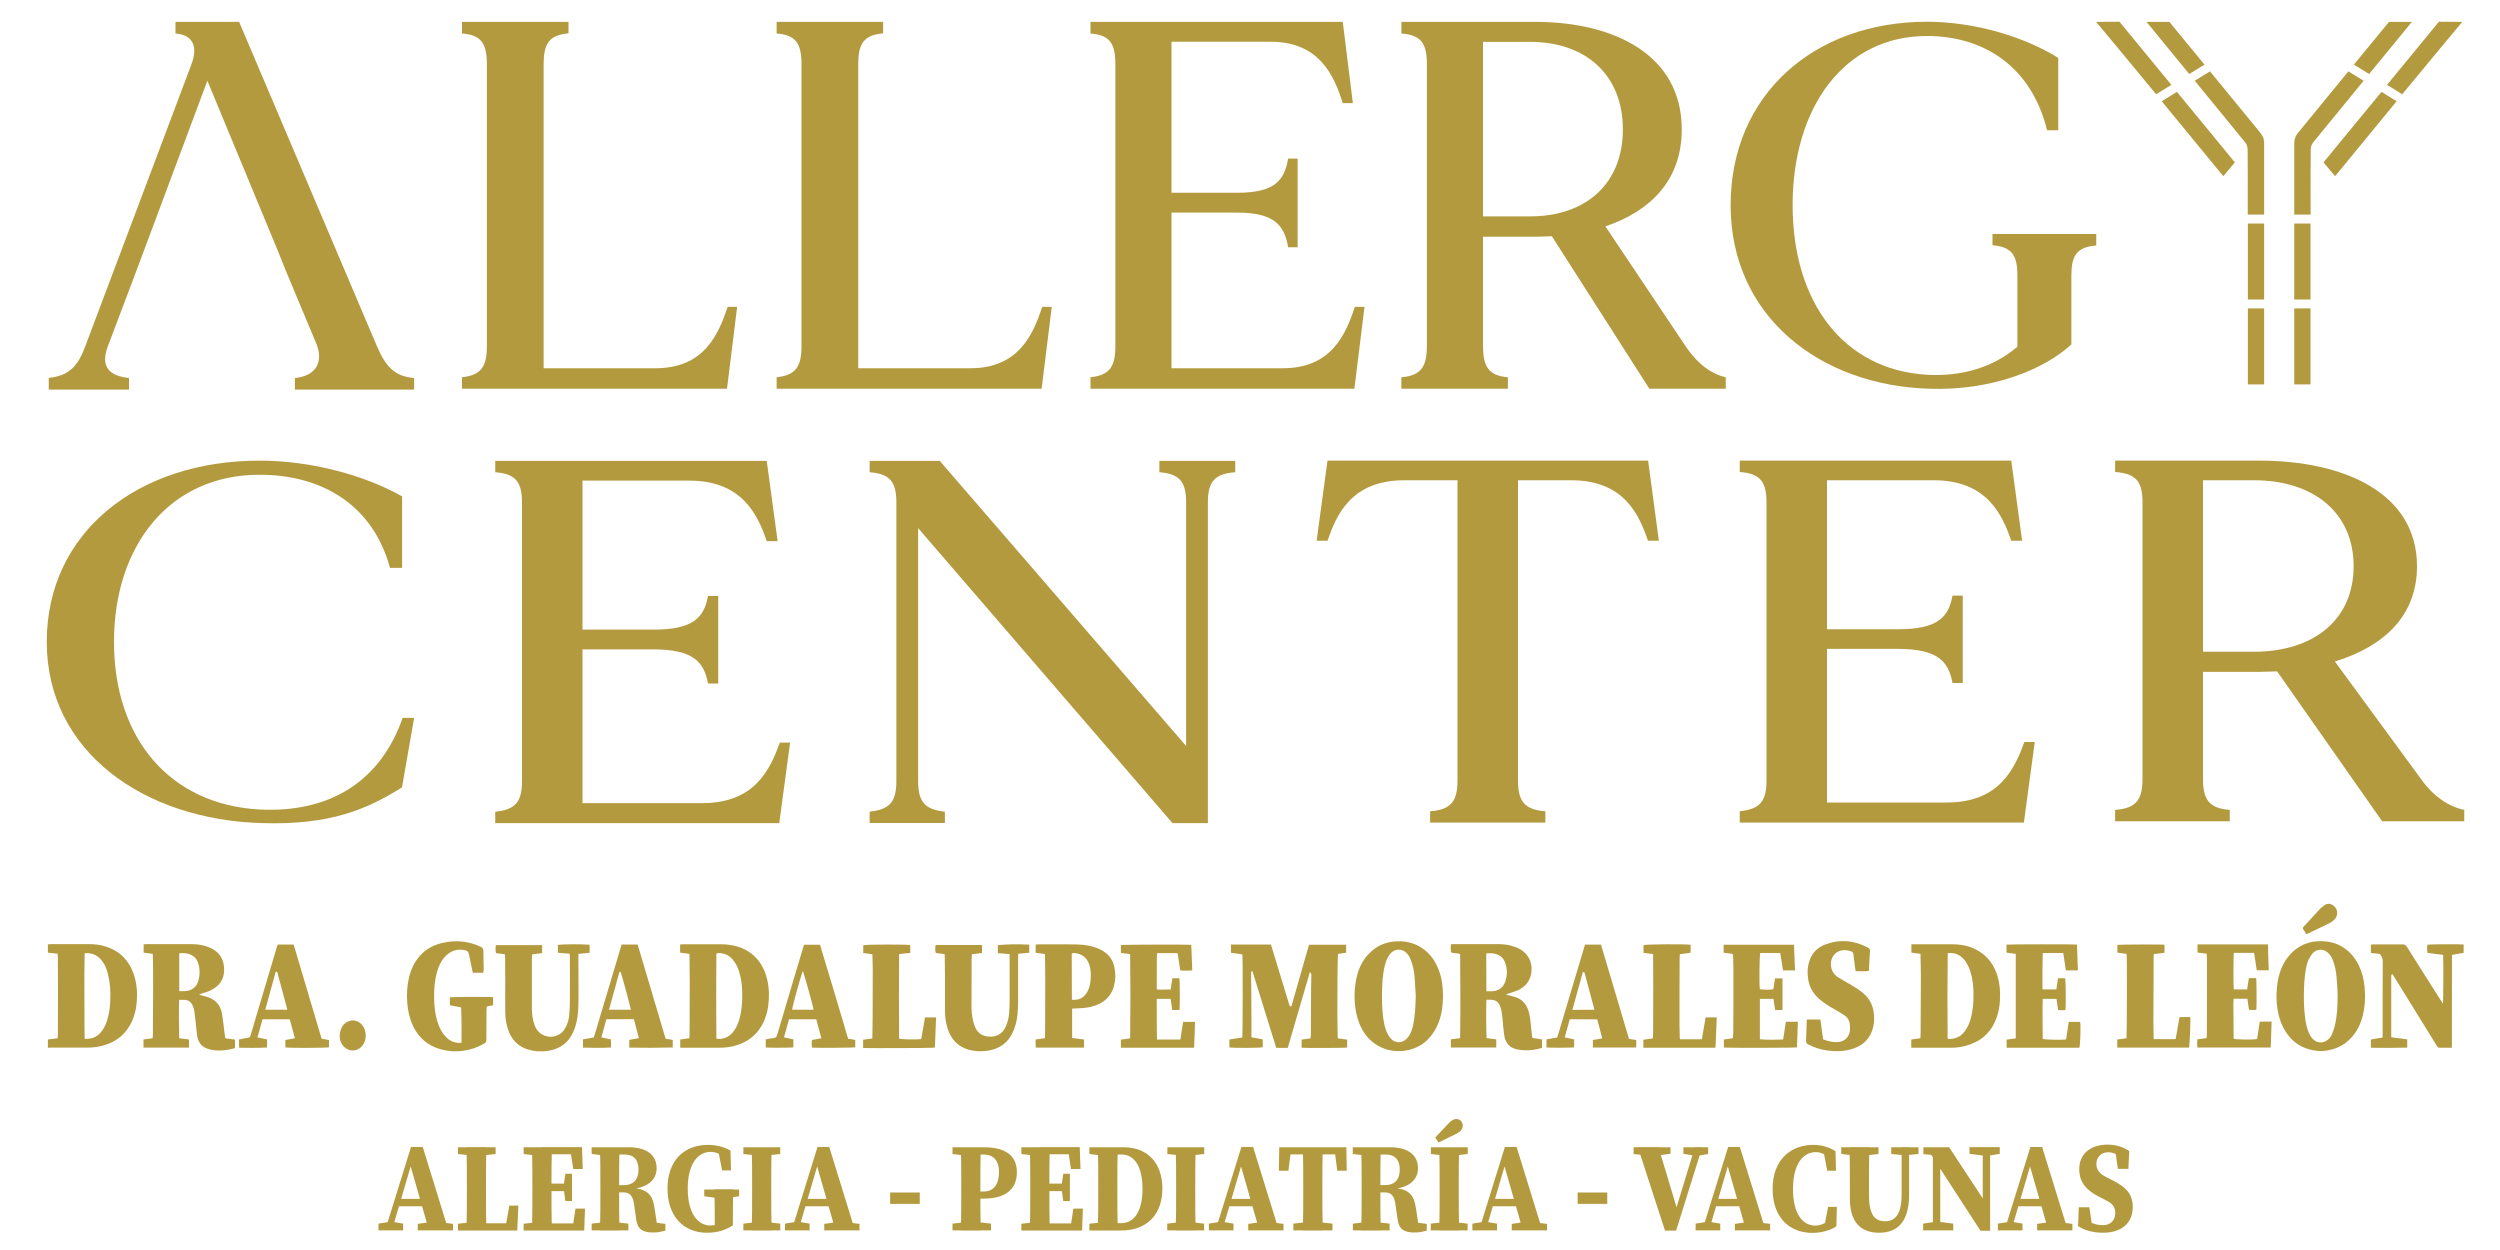 <?xml version="1.0" encoding="utf-8"?>
<!-- Generator: Adobe Illustrator 25.4.1, SVG Export Plug-In . SVG Version: 6.00 Build 0)  -->
<svg version="1.1" xmlns="http://www.w3.org/2000/svg" xmlns:xlink="http://www.w3.org/1999/xlink" x="0px" y="0px"
	 viewBox="0 0 200 100" style="enable-background:new 0 0 200 100;" xml:space="preserve">
<style type="text/css">
	.st0{fill:#B49A3F;}
</style>
<g id="Capa_1">
	<g>
		<g>
			<g>
				<path class="st0" d="M30.16,27.71L19.13,1.75h-5.09v0.93c1.48,0.12,1.78,1.13,1.27,2.48L6.8,27.76c-0.59,1.55-1.28,2.3-2.9,2.47
					v0.94l6.42,0v-0.93c-1.61-0.17-2.29-0.92-1.7-2.52l2.29-6.05l5.68-15.21l5.64,13.61l0.64,1.6l2.46,5.88
					c0.59,1.51-0.17,2.56-1.74,2.69v0.93h9.54v-0.93C31.52,30.11,30.84,29.27,30.16,27.71z"/>
				<path class="st0" d="M58.97,24.56l-0.81,6.54h-21.2v-0.92c1.57-0.17,1.99-0.88,1.99-2.52V5.15c0-1.64-0.42-2.35-1.99-2.47V1.75
					h8.52v0.92c-1.57,0.13-1.99,0.84-1.99,2.47v24.32h8.95c3.94,0,5.05-2.77,5.77-4.91H58.97z"/>
				<path class="st0" d="M84.14,24.56l-0.81,6.54h-21.2v-0.92c1.57-0.17,1.99-0.88,1.99-2.52V5.15c0-1.64-0.42-2.35-1.99-2.47V1.75
					h8.52v0.92c-1.57,0.13-1.99,0.84-1.99,2.47v24.32h8.95c3.94,0,5.05-2.77,5.77-4.91H84.14z"/>
				<path class="st0" d="M109.16,24.56l-0.81,6.54H87.24v-0.92c1.57-0.17,1.99-0.88,1.99-2.52V5.15c0-1.64-0.42-2.35-1.99-2.47V1.75
					h20.18l0.81,6.5h-0.81c-0.68-2.14-1.82-4.91-5.77-4.91h-7.93v12.08h5.26c2.97,0,3.77-0.96,4.07-2.73h0.76v7.09h-0.76
					c-0.3-1.76-1.1-2.77-4.07-2.77h-5.26v12.45h8.9c3.94,0,5.05-2.77,5.77-4.91H109.16z"/>
				<path class="st0" d="M138.06,30.18v0.92h-6.11l-7.8-12.2c-0.42,0-0.89,0.04-1.31,0.04h-4.2v8.72c0,1.64,0.42,2.39,1.99,2.52
					v0.92h-8.52v-0.92c1.61-0.13,2.04-0.88,2.04-2.52V5.15c0-1.64-0.42-2.35-2.04-2.47V1.75h10.73c6.23,0,11.7,2.6,11.7,8.6
					c0,4.07-2.5,6.54-6.11,7.76l6.4,9.56C135.77,29.09,136.91,29.93,138.06,30.18z M129.83,10.35c0-4.32-2.93-7-7.42-7h-3.77v13.96
					h3.77C126.91,17.31,129.83,14.66,129.83,10.35z"/>
				<path class="st0" d="M167.7,18.74v0.9c-1.57,0.12-1.99,0.82-1.99,2.41v5.5c-2.2,2.04-6.4,3.71-11.32,3.55
					c-8.78-0.24-15.94-5.79-15.94-14.68c0-8.89,6.74-14.68,15.69-14.68c3.82,0,7.76,1.18,10.52,2.89v5.79h-0.89
					c-1.27-5.1-5.05-7.54-9.63-7.54c-6.61,0-10.73,5.71-10.73,13.53s4.11,13.17,10.73,13.57c2.84,0.16,5.34-0.61,7.25-2.24v-5.71
					c0-1.59-0.42-2.28-1.99-2.41v-0.9H167.7z"/>
			</g>
			<g>
				<g>
					<path class="st0" d="M33.13,57.43l-0.97,5.56c-2.81,1.77-5.79,3.02-11.13,2.86c-9.52-0.24-17.29-5.72-17.29-14.5
						c0-8.78,7.31-14.5,17.02-14.5c4.14,0,8.42,1.17,11.41,2.86v5.72H31.2c-1.38-5.04-5.43-7.45-10.44-7.45
						c-7.18,0-11.64,5.64-11.64,13.37s4.46,13.01,11.64,13.41c5.61,0.28,9.66-2.22,11.45-7.33H33.13z"/>
					<path class="st0" d="M63.21,59.39l-0.87,6.46H39.62v-0.91c1.69-0.17,2.14-0.87,2.14-2.48V40.22c0-1.61-0.46-2.32-2.14-2.44
						v-0.91h21.72l0.87,6.42h-0.87c-0.73-2.11-1.96-4.84-6.21-4.84H46.6v11.92h5.66c3.19,0,4.06-0.95,4.38-2.69h0.82v7h-0.82
						c-0.32-1.74-1.19-2.73-4.38-2.73H46.6v12.3h9.58c4.24,0,5.43-2.73,6.21-4.84H63.21z"/>
					<path class="st0" d="M98.82,36.87v0.91c-1.73,0.12-2.19,0.83-2.19,2.44v25.63H93.8l-20.35-23.6v20.2
						c0,1.61,0.46,2.32,2.14,2.48v0.91h-6.02v-0.91c1.69-0.17,2.14-0.87,2.14-2.48V40.22c0-1.61-0.46-2.32-2.14-2.44v-0.91h5.61
						l19.71,22.81V40.22c0-1.61-0.46-2.32-2.14-2.44v-0.91H98.82z"/>
					<path class="st0" d="M132.71,43.26h-0.87c-0.73-2.11-1.92-4.84-6.16-4.84h-4.24v24c0,1.61,0.46,2.36,2.19,2.48v0.91h-9.22V64.9
						c1.73-0.12,2.19-0.87,2.19-2.48v-24h-4.24c-4.24,0-5.43,2.73-6.16,4.84h-0.87l0.87-6.41h25.65L132.71,43.26z"/>
					<path class="st0" d="M162.78,59.36l-0.87,6.45h-22.73V64.9c1.69-0.17,2.14-0.87,2.14-2.48V40.2c0-1.61-0.46-2.32-2.14-2.44
						v-0.91h21.72l0.87,6.41h-0.87c-0.73-2.11-1.96-4.84-6.21-4.84h-8.53v11.92h5.66c3.19,0,4.06-0.95,4.38-2.69h0.82v6.99h-0.82
						c-0.32-1.74-1.19-2.73-4.38-2.73h-5.66V64.2h9.58c4.24,0,5.43-2.73,6.21-4.84H162.78z"/>
					<path class="st0" d="M197.14,64.79v0.91h-6.57l-8.4-11.99c-0.46,0-0.96,0.04-1.41,0.04h-4.52v8.57c0,1.61,0.46,2.35,2.14,2.47
						v0.91h-9.17v-0.91c1.73-0.12,2.19-0.87,2.19-2.47V40.19c0-1.61-0.46-2.31-2.19-2.43v-0.91h11.55c6.71,0,12.6,2.55,12.6,8.45
						c0,4-2.69,6.43-6.57,7.62l6.89,9.4C194.67,63.72,195.91,64.54,197.14,64.79z M188.29,45.3c0-4.24-3.15-6.88-7.99-6.88h-4.06
						v13.72h4.06C185.14,52.14,188.29,49.54,188.29,45.3z"/>
				</g>
				<g>
					<g>
						<path class="st0" d="M181.13,11.46c0,1.9,0,3.81,0,5.71h-1.31V16.1c0-1.39,0.01-2.77-0.01-4.16c0-0.18-0.08-0.4-0.18-0.53
							c-1.35-1.65-2.7-3.3-4.05-4.95l1.22-0.75c1.33,1.63,2.67,3.26,4,4.88C181.01,10.84,181.13,11.09,181.13,11.46z"/>
						<path class="st0" d="M176.36,5.17l-1.22,0.75c-1.14-1.39-2.28-2.78-3.42-4.17h1.83C174.48,2.88,175.42,4.02,176.36,5.17z"/>
						<path class="st0" d="M181.13,17.88c0,2.03,0,4.06,0,6.08h-1.3v-6.08H181.13z"/>
						<path class="st0" d="M181.13,24.67c0,2.03,0,4.06,0,6.08h-1.3v-6.08H181.13z"/>
						<path class="st0" d="M173.71,6.79l-1.22,0.75c-1.52-1.86-4.8-5.79-4.8-5.79l1.87-0.01C170.95,3.43,172.33,5.11,173.71,6.79z"
							/>
						<path class="st0" d="M178.79,12.99c-0.31,0.37-0.6,0.72-0.92,1.1c-0.07-0.08-0.14-0.16-0.21-0.24
							c-1.57-1.92-3.15-3.84-4.72-5.75l1.21-0.75C175.7,9.22,177.24,11.11,178.79,12.99z"/>
					</g>
					<g>
						<path class="st0" d="M183.54,11.46c0,1.9,0,3.81,0,5.71h1.31V16.1c0-1.39-0.01-2.77,0.01-4.16c0-0.18,0.08-0.4,0.18-0.53
							c1.35-1.65,2.7-3.3,4.05-4.95l-1.22-0.75c-1.33,1.63-2.67,3.26-4,4.88C183.66,10.84,183.54,11.09,183.54,11.46z"/>
						<path class="st0" d="M188.31,5.17l1.22,0.75c1.14-1.39,2.28-2.78,3.42-4.17h-1.83C190.19,2.88,189.25,4.02,188.31,5.17z"/>
						<path class="st0" d="M183.54,17.88c0,2.03,0,4.06,0,6.08h1.3v-6.08H183.54z"/>
						<path class="st0" d="M183.54,24.67c0,2.03,0,4.06,0,6.08h1.3v-6.08H183.54z"/>
						<path class="st0" d="M190.96,6.79l1.22,0.75c1.52-1.86,4.8-5.79,4.8-5.79l-1.87-0.01C193.72,3.43,192.34,5.11,190.96,6.79z"/>
						<path class="st0" d="M185.88,12.99c0.31,0.37,0.6,0.72,0.92,1.1c0.07-0.08,0.14-0.16,0.21-0.24c1.57-1.92,3.15-3.84,4.72-5.75
							l-1.21-0.75C188.97,9.22,187.43,11.11,185.88,12.99z"/>
					</g>
				</g>
			</g>
		</g>
		<g>
			<path class="st0" d="M30.28,97.89l0.94-0.15h0.16l0.87,0.15v0.54h-1.97V97.89z M32.88,91.76h0.94l2.06,6.67h-1.56l-1.56-5.44
				l0.34-0.51l-1.75,5.95h-0.54L32.88,91.76z M31.89,95.91h2.47l0.21,0.59h-2.83L31.89,95.91z M33.43,97.91l1.03-0.15h0.61
				l1.17,0.15v0.52h-2.82V97.91z"/>
			<path class="st0" d="M36.64,92.32v-0.54h3.01v0.54l-1.35,0.15h-0.33L36.64,92.32z M38.11,97.74v0.7h-1.47v-0.54l1.33-0.15H38.11z
				 M37.32,91.77h1.59c-0.03,1.03-0.03,2.08-0.03,3.14v0.53c0,0.89,0,1.95,0.03,2.98h-1.59c0.03-1.03,0.03-2.08,0.03-2.93v-0.59
				C37.35,93.87,37.35,92.81,37.32,91.77z M41.47,96.45l-0.09,1.99h-3.26v-0.58h2.96l-0.69,0.58l0.36-1.99H41.47z"/>
			<path class="st0" d="M41.89,92.32v-0.54h1.47v0.7h-0.14L41.89,92.32z M43.36,97.74v0.7h-1.47v-0.54l1.33-0.15H43.36z
				 M42.59,94.92c0-1.04,0-2.1-0.03-3.14h1.59c-0.03,1.02-0.03,2.08-0.03,3.14v0.33c0,1.09,0,2.14,0.03,3.18h-1.59
				c0.03-1.02,0.03-2.08,0.03-3.14V94.92z M45.59,91.77l0.66,0.57h-2.89v-0.57h3.2l0.06,1.75h-0.76L45.59,91.77z M45.37,95.29h-2.01
				v-0.6h2.01V95.29z M46.8,96.69l-0.06,1.75h-3.38v-0.57h3.07l-0.66,0.57l0.27-1.75H46.8z M45.09,94.87l0.14-0.97h0.53v2.18h-0.53
				l-0.14-1.02V94.87z"/>
			<path class="st0" d="M47.33,92.32v-0.54h1.47v0.7h-0.14L47.33,92.32z M48.94,97.74l1.33,0.15v0.54h-2.94v-0.54l1.33-0.15H48.94z
				 M48.03,94.92c0-1.04,0-2.1-0.03-3.14h1.56c-0.03,1.03-0.03,2.07-0.03,3.17v0.31c0,1.08,0,2.13,0.03,3.18H48
				c0.03-1.02,0.03-2.08,0.03-3.14V94.92z M48.81,94.81h1.08c0.91,0,1.19-0.59,1.19-1.24c0-0.81-0.4-1.21-1.14-1.21H48.8v-0.58h1.5
				c1.44,0,2.23,0.63,2.23,1.68c0,0.77-0.52,1.57-2.14,1.67l0.01-0.1c1.44,0.05,1.81,0.57,1.97,1.66l0.24,1.57l-0.75-0.52l1.37,0.17
				v0.54c-0.43,0.11-0.58,0.15-1,0.15c-0.78,0-1.24-0.25-1.33-1.04l-0.17-1.18c-0.09-0.68-0.32-0.99-0.86-0.99h-1.06V94.81z"/>
			<path class="st0" d="M58.63,98.03c-0.64,0.4-1.26,0.59-2.07,0.59c-1.88,0-3.16-1.32-3.16-3.53c0-2.13,1.2-3.5,3.27-3.5
				c0.6,0,1.24,0.15,1.77,0.46l0.04,1.58h-0.71l-0.32-1.61l0.63,0.14v0.53c-0.45-0.39-0.83-0.54-1.23-0.54
				c-0.99,0-1.83,0.91-1.83,2.93c0,2.01,0.81,2.96,1.82,2.96c0.38,0,0.64-0.12,1.04-0.36l-0.7,0.65v-0.77
				c0-0.82-0.01-1.59-0.03-2.42h1.51c-0.02,0.81-0.03,1.61-0.03,2.46V98.03z M56.34,95.7v-0.54h2.79v0.54l-1.07,0.16h-0.6
				L56.34,95.7z"/>
			<path class="st0" d="M59.47,92.32v-0.54h2.95v0.54l-1.35,0.15H60.8L59.47,92.32z M61.07,97.74l1.35,0.15v0.54h-2.95v-0.54
				l1.33-0.15H61.07z M60.17,94.92c0-1.04,0-2.1-0.03-3.14h1.59c-0.03,1.02-0.03,2.08-0.03,3.14v0.37c0,1.05,0,2.11,0.03,3.15h-1.59
				c0.03-1.02,0.03-2.08,0.03-3.14V94.92z"/>
			<path class="st0" d="M62.8,97.89l0.94-0.15h0.16l0.87,0.15v0.54H62.8V97.89z M65.4,91.76h0.94l2.06,6.67h-1.56l-1.56-5.44
				l0.34-0.51l-1.75,5.95h-0.54L65.4,91.76z M64.41,95.91h2.47l0.21,0.59h-2.83L64.41,95.91z M65.95,97.91l1.03-0.15h0.61l1.17,0.15
				v0.52h-2.82V97.91z"/>
			<path class="st0" d="M71.21,95.4h2.37v0.91h-2.37V95.4z"/>
			<path class="st0" d="M76.2,92.32v-0.54h1.47v0.7h-0.14L76.2,92.32z M77.95,97.74l1.33,0.15v0.54H76.2v-0.54l1.33-0.15H77.95z
				 M76.9,94.92c0-1.04,0-2.1-0.03-3.14h1.59c-0.03,1.02-0.03,2.08-0.03,3.14v0.62c0,0.83,0,1.86,0.03,2.9h-1.59
				c0.03-1.02,0.03-2.08,0.03-3.14V94.92z M78.69,95.89h-1.02v-0.57h1.04c0.81,0,1.21-0.62,1.21-1.55c0-0.93-0.45-1.41-1.24-1.41h-1
				v-0.58h1.01c1.91,0,2.66,0.79,2.66,2C81.35,94.93,80.68,95.89,78.69,95.89z"/>
			<path class="st0" d="M81.71,92.32v-0.54h1.47v0.7h-0.14L81.71,92.32z M83.18,97.74v0.7h-1.47v-0.54l1.33-0.15H83.18z
				 M82.42,94.92c0-1.04,0-2.1-0.03-3.14h1.59c-0.03,1.02-0.03,2.08-0.03,3.14v0.33c0,1.09,0,2.14,0.03,3.18h-1.59
				c0.03-1.02,0.03-2.08,0.03-3.14V94.92z M85.41,91.77l0.66,0.57h-2.89v-0.57h3.2l0.06,1.75h-0.76L85.41,91.77z M85.2,95.29h-2.01
				v-0.6h2.01V95.29z M86.63,96.69l-0.06,1.75h-3.38v-0.57h3.07l-0.66,0.57l0.27-1.75H86.63z M84.92,94.87l0.14-0.97h0.53v2.18
				h-0.53l-0.14-1.02V94.87z"/>
			<path class="st0" d="M87.15,92.32v-0.54h1.47v0.7h-0.14L87.15,92.32z M88.62,97.74v0.7h-1.47v-0.54l1.33-0.15H88.62z
				 M87.86,94.92c0-1.04,0-2.1-0.03-3.14h1.59c-0.03,1.02-0.03,2.08-0.03,3.14v0.33c0,1.09,0,2.14,0.03,3.18h-1.59
				c0.03-1.02,0.03-2.08,0.03-3.18V94.92z M88.62,97.85h1.09c1.05,0,1.69-0.99,1.69-2.75c0-1.78-0.65-2.74-1.68-2.74h-1.1v-0.58
				h1.25c1.95,0,3.12,1.26,3.12,3.31c0,2.12-1.29,3.35-3.28,3.35h-1.08V97.85z"/>
			<path class="st0" d="M93.39,92.32v-0.54h2.95v0.54l-1.35,0.15h-0.27L93.39,92.32z M94.98,97.74l1.35,0.15v0.54h-2.95v-0.54
				l1.33-0.15H94.98z M94.09,94.92c0-1.04,0-2.1-0.03-3.14h1.59c-0.03,1.02-0.03,2.08-0.03,3.14v0.37c0,1.05,0,2.11,0.03,3.15h-1.59
				c0.03-1.02,0.03-2.08,0.03-3.14V94.92z"/>
			<path class="st0" d="M96.71,97.89l0.94-0.15h0.16l0.87,0.15v0.54h-1.97V97.89z M99.31,91.76h0.94l2.06,6.67h-1.56l-1.56-5.44
				l0.34-0.51l-1.75,5.95h-0.54L99.31,91.76z M98.33,95.91h2.47L101,96.5h-2.83L98.33,95.91z M99.87,97.91l1.03-0.15h0.61l1.17,0.15
				v0.52h-2.82V97.91z"/>
			<path class="st0" d="M102.65,92.35l0.66-0.57l-0.24,1.88h-0.76l0.03-1.88h5.37l0.03,1.88h-0.76l-0.24-1.88l0.66,0.57H102.65z
				 M105.22,97.74l1.38,0.15v0.54h-3.13v-0.54l1.35-0.15H105.22z M104.26,94.92c0-1.04,0-2.1-0.03-3.14h1.59
				c-0.03,1.02-0.03,2.08-0.03,3.14v0.37c0,1.05,0,2.11,0.03,3.15h-1.59c0.03-1.02,0.03-2.08,0.03-3.14V94.92z"/>
			<path class="st0" d="M108.22,92.32v-0.54h1.47v0.7h-0.14L108.22,92.32z M109.84,97.74l1.33,0.15v0.54h-2.94v-0.54l1.33-0.15
				H109.84z M108.93,94.92c0-1.04,0-2.1-0.03-3.14h1.56c-0.03,1.03-0.03,2.07-0.03,3.17v0.31c0,1.08,0,2.13,0.03,3.18h-1.56
				c0.03-1.02,0.03-2.08,0.03-3.14V94.92z M109.71,94.81h1.08c0.91,0,1.19-0.59,1.19-1.24c0-0.81-0.4-1.21-1.14-1.21h-1.13v-0.58
				h1.5c1.44,0,2.23,0.63,2.23,1.68c0,0.77-0.52,1.57-2.14,1.67l0.01-0.1c1.44,0.05,1.81,0.57,1.97,1.66l0.24,1.57l-0.75-0.52
				l1.37,0.17v0.54c-0.43,0.11-0.58,0.15-1,0.15c-0.78,0-1.24-0.25-1.33-1.04l-0.17-1.18c-0.09-0.68-0.32-0.99-0.86-0.99h-1.06
				V94.81z"/>
			<path class="st0" d="M114.82,91c0.34-0.37,0.69-0.74,1.02-1.08c0.29-0.31,0.46-0.4,0.68-0.4c0.29,0,0.5,0.26,0.5,0.52
				c0,0.19-0.09,0.46-0.53,0.67c-0.48,0.24-0.95,0.46-1.41,0.69L114.82,91z M114.47,92.32v-0.54h2.95v0.54l-1.35,0.15h-0.27
				L114.47,92.32z M116.06,97.74l1.35,0.15v0.54h-2.95v-0.54l1.33-0.15H116.06z M115.17,94.92c0-1.04,0-2.1-0.03-3.14h1.59
				c-0.03,1.02-0.03,2.08-0.03,3.14v0.37c0,1.05,0,2.11,0.03,3.15h-1.59c0.03-1.02,0.03-2.08,0.03-3.14V94.92z"/>
			<path class="st0" d="M117.79,97.89l0.94-0.15h0.16l0.87,0.15v0.54h-1.97V97.89z M120.39,91.76h0.94l2.06,6.67h-1.56l-1.56-5.44
				l0.34-0.51l-1.75,5.95h-0.54L120.39,91.76z M119.41,95.91h2.47l0.21,0.59h-2.83L119.41,95.91z M120.95,97.91l1.03-0.15h0.61
				l1.17,0.15v0.52h-2.82V97.91z"/>
			<path class="st0" d="M126.21,95.4h2.37v0.91h-2.37V95.4z"/>
			<path class="st0" d="M132.02,92.47l-1.33-0.15v-0.54h2.95v0.52l-1.3,0.17H132.02z M131.03,91.77h1.65l1.54,5.13l-0.26,0.22
				l1.63-5.35h0.59l-2.09,6.68h-0.89L131.03,91.77z M135.64,92.47l-0.97-0.17v-0.52h1.98v0.54l-0.87,0.15H135.64z"/>
			<path class="st0" d="M135.65,97.89l0.94-0.15h0.16l0.87,0.15v0.54h-1.97V97.89z M138.25,91.76h0.94l2.06,6.67h-1.56l-1.56-5.44
				l0.34-0.51l-1.75,5.95h-0.54L138.25,91.76z M137.26,95.91h2.47l0.21,0.59h-2.83L137.26,95.91z M138.8,97.91l1.03-0.15h0.61
				l1.17,0.15v0.52h-2.82V97.91z"/>
			<path class="st0" d="M146.55,97.47v0.52l-0.61,0.15l0.31-1.59h0.7l-0.04,1.56c-0.49,0.3-1.13,0.52-1.92,0.52
				c-1.76,0-3.18-1.15-3.18-3.52c0-2.4,1.52-3.52,3.24-3.52c0.69,0,1.25,0.17,1.79,0.5l0.04,1.57h-0.7l-0.31-1.6l0.61,0.16v0.56
				c-0.44-0.43-0.8-0.61-1.21-0.61c-0.98,0-1.83,0.88-1.83,2.95c0,2.06,0.82,2.93,1.79,2.93C145.68,98.04,146.12,97.83,146.55,97.47
				z"/>
			<path class="st0" d="M147.3,92.32v-0.54h2.98v0.54l-1.36,0.15h-0.26L147.3,92.32z M150.82,97.7c0.82,0,1.31-0.61,1.31-2.14v-3.79
				h0.6v3.79c0,2.15-0.9,3.06-2.41,3.06c-1.35,0-2.33-0.74-2.33-2.71v-1.1c0-1,0-2.03-0.03-3.04h1.59
				c-0.03,0.99-0.03,2.02-0.03,3.04v0.78C149.52,97.15,149.95,97.7,150.82,97.7z M152.27,92.41l-0.97-0.09v-0.54h2.18v0.54
				l-0.94,0.09H152.27z"/>
			<path class="st0" d="M153.85,97.89l0.97-0.15h0.26l1.18,0.15v0.54h-2.41V97.89z M154.33,92.13l0.53,0.29l-0.99-0.09v-0.55h2.06
				l3.28,4.99v1.69h-0.77L154.33,92.13z M154.63,91.77l0.59,0.55v6.11h-0.59V91.77z M157.57,91.77h2.41v0.54l-0.93,0.15h-0.26
				l-1.23-0.15V91.77z M158.62,91.77h0.59v6.68l-0.59-0.65V91.77z"/>
			<path class="st0" d="M159.83,97.89l0.94-0.15h0.16l0.87,0.15v0.54h-1.97V97.89z M162.43,91.76h0.94l2.06,6.67h-1.56l-1.56-5.44
				l0.34-0.51l-1.75,5.95h-0.54L162.43,91.76z M161.45,95.91h2.47l0.21,0.59h-2.83L161.45,95.91z M162.98,97.91l1.03-0.15h0.61
				l1.17,0.15v0.52h-2.82V97.91z"/>
			<path class="st0" d="M169.22,97.05c0-0.53-0.24-0.78-0.79-1.05l-0.39-0.2c-1.08-0.54-1.7-1.15-1.7-2.27
				c0-1.22,0.89-1.96,2.27-1.96c0.65,0,1.28,0.19,1.73,0.52l-0.07,1.42h-0.84l-0.22-1.53l0.74,0.29v0.51
				c-0.49-0.39-0.83-0.6-1.3-0.6c-0.52,0-0.94,0.37-0.94,0.92c0,0.54,0.29,0.82,0.83,1.09l0.43,0.22c1.17,0.58,1.65,1.14,1.65,2.17
				c0,1.2-0.83,2.04-2.39,2.04c-0.69,0-1.46-0.17-1.98-0.53l0.05-1.51h0.85l0.24,1.64l-0.71-0.25v-0.49
				c0.58,0.35,0.96,0.53,1.55,0.53C168.86,98.02,169.22,97.6,169.22,97.05z"/>
		</g>
		<path class="st0" d="M100.11,82.98c0.31,0.06,0.61,0.11,0.91,0.17c0,0.21,0,0.42,0,0.63c-0.19,0.06-2.48,0.07-2.67,0.01
			c0-0.2,0-0.41,0-0.63c0.35-0.05,0.69-0.1,1.03-0.16c0.04-0.12,0.05-6.4,0.01-6.65c-0.3-0.04-0.6-0.09-0.91-0.13
			c0-0.22,0-0.43,0-0.66c1.06,0,2.12,0,3.19,0c0.02,0.05,0.04,0.1,0.05,0.15c0.47,1.54,0.94,3.09,1.41,4.63
			c0.01,0.05,0.02,0.1,0.05,0.14c0.01,0.02,0.05,0.04,0.08,0.04c0.02,0,0.05-0.02,0.06-0.04c0.02-0.04,0.03-0.09,0.04-0.14
			c0.44-1.54,0.88-3.08,1.32-4.62c0.01-0.05,0.03-0.09,0.05-0.14c0.98,0,1.96,0,2.96,0c0,0.21,0,0.42,0,0.64
			c-0.21,0.03-0.42,0.06-0.64,0.09c-0.01,0.05-0.02,0.09-0.02,0.14c-0.01,0.52-0.03,1.05-0.03,1.57c-0.01,1.03-0.01,2.06-0.01,3.1
			c0,0.58,0.01,1.17,0.02,1.75c0,0.06,0.01,0.13,0.02,0.2c0.25,0.03,0.48,0.06,0.74,0.1c0,0.21,0,0.42,0,0.63
			c-0.13,0.04-3.33,0.05-3.64,0.02c0-0.21,0-0.43,0-0.65c0.23-0.03,0.46-0.07,0.71-0.1c0.01-0.09,0.03-0.17,0.03-0.26
			c0.01-0.84,0.01-1.67,0.01-2.51c0-0.49,0.01-0.98,0.01-1.47c0-0.27,0.01-0.53,0.02-0.8c0-0.09-0.01-0.18-0.12-0.26
			c-0.59,2.02-1.18,4.04-1.77,6.06c-0.3,0-0.6,0-0.92,0c-0.63-2.04-1.27-4.08-1.9-6.12c-0.09-0.02-0.11,0.02-0.11,0.09
			c0,0.31,0,0.62,0,0.93c0,0.04,0.01,0.09,0.01,0.13c0.01,1.1,0.01,2.19,0.02,3.29C100.12,82.41,100.11,82.68,100.11,82.98z"/>
		<path class="st0" d="M14.34,83.06c0.27,0.04,0.52,0.07,0.78,0.1c0,0.22,0,0.43,0,0.65c-1.21,0-2.42,0-3.64,0c0-0.21,0-0.42,0-0.65
			c0.24-0.03,0.47-0.06,0.73-0.1c0.01-0.09,0.02-0.18,0.02-0.27c0.01-0.6,0.01-1.2,0.01-1.8c0-0.64,0.01-1.29,0.01-1.93
			c0-0.72,0-1.43-0.01-2.15c0-0.2-0.02-0.39-0.02-0.6c-0.25-0.03-0.48-0.06-0.73-0.1c0-0.22,0-0.43,0-0.66
			c0.05-0.01,0.11-0.02,0.17-0.02c1.15,0,2.3,0,3.46,0c0.45,0,0.91,0.02,1.34,0.16c0.33,0.1,0.64,0.25,0.9,0.48
			c0.39,0.35,0.55,0.81,0.57,1.33c0.03,0.83-0.37,1.39-1.1,1.74c-0.23,0.11-0.47,0.17-0.71,0.25c-0.06,0.02-0.12,0.04-0.19,0.09
			c0.06,0.02,0.12,0.03,0.18,0.05c0.2,0.05,0.4,0.09,0.6,0.17c0.65,0.24,0.98,0.74,1.07,1.41c0.08,0.54,0.14,1.09,0.21,1.64
			c0.01,0.06,0.02,0.13,0.03,0.21c0.26,0.04,0.52,0.07,0.78,0.11c0,0.23,0,0.44,0,0.68c-0.19,0.04-0.38,0.1-0.57,0.13
			c-0.46,0.08-0.92,0.09-1.38-0.01c-0.66-0.14-1-0.51-1.09-1.18c-0.05-0.41-0.09-0.81-0.13-1.22c-0.02-0.22-0.05-0.43-0.08-0.65
			c-0.02-0.2-0.09-0.38-0.18-0.56c-0.12-0.23-0.31-0.35-0.56-0.37c-0.15-0.01-0.3,0-0.48,0C14.3,81.02,14.31,82.03,14.34,83.06z
			 M14.34,76.26c0,1.02,0,2.02,0,3.03c0.17,0,0.32,0.01,0.48,0c0.53-0.04,0.91-0.33,1.05-0.83c0.13-0.46,0.13-0.93-0.01-1.39
			c-0.12-0.39-0.38-0.64-0.77-0.76C14.85,76.24,14.61,76.24,14.34,76.26z"/>
		<path class="st0" d="M120.49,79.57c0.07,0.02,0.13,0.04,0.2,0.05c0.19,0.05,0.39,0.1,0.58,0.16c0.46,0.16,0.77,0.48,0.95,0.93
			c0.11,0.27,0.16,0.55,0.2,0.84c0.05,0.43,0.09,0.86,0.14,1.29c0.01,0.06,0.02,0.13,0.03,0.2c0.26,0.04,0.51,0.07,0.77,0.11
			c0,0.22,0,0.44,0,0.68c-0.12,0.03-0.25,0.07-0.38,0.1c-0.48,0.11-0.97,0.12-1.46,0.05c-0.72-0.11-1.09-0.48-1.19-1.21
			c-0.06-0.43-0.09-0.86-0.13-1.29c-0.03-0.32-0.07-0.63-0.17-0.93c-0.13-0.38-0.36-0.56-0.76-0.57c-0.12,0-0.24,0-0.35,0
			c-0.04,0.19-0.03,2.82,0.01,3.07c0.25,0.03,0.51,0.07,0.77,0.1c0,0.22,0,0.43,0,0.65c-1.21,0-2.41,0-3.63,0c0-0.22,0-0.43,0-0.65
			c0.24-0.03,0.48-0.07,0.74-0.1c0.03-2.24,0.02-4.48,0-6.73c-0.24-0.07-0.49-0.06-0.72-0.12c-0.04-0.12-0.04-0.47-0.01-0.66
			c0.05,0,0.11-0.01,0.17-0.01c1.15,0,2.29,0,3.44,0c0.41,0,0.83,0.01,1.23,0.13c0.27,0.08,0.54,0.17,0.78,0.33
			c0.59,0.4,0.87,0.98,0.82,1.68c-0.05,0.72-0.43,1.25-1.09,1.55c-0.25,0.11-0.51,0.18-0.77,0.27c-0.05,0.02-0.1,0.03-0.15,0.05
			C120.49,79.56,120.49,79.56,120.49,79.57z M118.91,79.3c0.18,0,0.35,0.01,0.51,0c0.47-0.05,0.83-0.28,0.99-0.74
			c0.19-0.53,0.19-1.07-0.02-1.6c-0.13-0.33-0.37-0.54-0.72-0.64c-0.21-0.06-0.43-0.07-0.65-0.06c-0.04,0-0.08,0.02-0.12,0.03
			C118.91,77.29,118.91,78.28,118.91,79.3z"/>
		<path class="st0" d="M54.42,83.82c0-0.23,0-0.44,0-0.66c0.24-0.03,0.48-0.07,0.73-0.1c0-0.06,0.01-0.12,0.01-0.18
			c0-0.29,0-0.58,0.01-0.87c0-1.16,0.01-2.31,0.01-3.47c0-0.69-0.01-1.39-0.02-2.08c0-0.04-0.01-0.09-0.01-0.15
			c-0.24-0.03-0.48-0.07-0.74-0.1c0-0.22,0-0.43,0-0.65c0.06-0.01,0.12-0.02,0.18-0.02c1.02,0,2.03,0,3.05,0
			c0.6,0,1.2,0.09,1.76,0.33c0.86,0.38,1.45,1.02,1.79,1.9c0.28,0.72,0.36,1.47,0.31,2.24c-0.03,0.53-0.12,1.04-0.32,1.53
			c-0.46,1.15-1.31,1.85-2.5,2.15c-0.38,0.09-0.76,0.13-1.15,0.13c-0.97,0-1.93,0-2.9,0C54.57,83.82,54.5,83.82,54.42,83.82z
			 M57.31,83.09c0.24,0.05,0.44,0.02,0.64-0.04c0.39-0.13,0.66-0.39,0.87-0.74c0.27-0.45,0.4-0.95,0.48-1.47
			c0.08-0.55,0.09-1.1,0.07-1.65c-0.02-0.49-0.09-0.98-0.24-1.45c-0.11-0.35-0.26-0.67-0.49-0.95c-0.24-0.29-0.54-0.47-0.91-0.53
			c-0.13-0.02-0.27-0.04-0.42,0.03C57.29,78.56,57.29,80.82,57.31,83.09z"/>
		<path class="st0" d="M3.83,83.82c0-0.23,0-0.44,0-0.66c0.26-0.03,0.51-0.06,0.78-0.1c0.01-0.08,0.02-0.15,0.02-0.23
			c0.01-1.09,0.01-2.18,0.01-3.28c0-0.97-0.01-1.93-0.01-2.9c0-0.11-0.01-0.23-0.02-0.35c-0.26-0.03-0.51-0.06-0.78-0.09
			c0-0.22,0-0.43,0-0.66c0.08-0.01,0.17-0.02,0.25-0.02c1,0,2.01,0,3.01,0c0.48,0,0.95,0.05,1.4,0.2c1.1,0.36,1.82,1.1,2.2,2.18
			c0.25,0.72,0.31,1.46,0.25,2.21c-0.03,0.44-0.11,0.87-0.26,1.28c-0.47,1.28-1.39,2.03-2.71,2.31c-0.33,0.07-0.66,0.1-0.99,0.1
			c-0.99,0-1.98,0-2.96,0C3.97,83.82,3.91,83.82,3.83,83.82z M6.78,76.26c0,0.04-0.01,0.07-0.01,0.1c-0.01,0.58-0.02,1.16-0.02,1.73
			c0,1.36,0.01,2.73,0.01,4.09c0,0.28,0.01,0.56,0.01,0.83c0,0.03,0.01,0.06,0.02,0.11c0.17-0.02,0.33-0.02,0.49-0.05
			c0.39-0.08,0.68-0.32,0.9-0.63c0.22-0.31,0.36-0.66,0.45-1.03c0.12-0.43,0.17-0.88,0.19-1.33c0.04-0.73-0.01-1.46-0.19-2.18
			c-0.11-0.43-0.28-0.84-0.59-1.17C7.72,76.38,7.3,76.21,6.78,76.26z"/>
		<path class="st0" d="M153.64,76.31c-0.25-0.03-0.48-0.06-0.73-0.1c0-0.22,0-0.44,0-0.66c0.05,0,0.1-0.01,0.14-0.01
			c1.02,0,2.03,0,3.05,0c0.56,0,1.11,0.06,1.64,0.27c0.99,0.39,1.65,1.1,2,2.1c0.25,0.72,0.3,1.46,0.25,2.21
			c-0.03,0.48-0.13,0.95-0.3,1.4c-0.43,1.11-1.23,1.81-2.38,2.13c-0.39,0.11-0.79,0.17-1.2,0.17c-1.02,0-2.03,0-3.05,0
			c-0.05,0-0.1,0-0.16,0c0-0.22,0-0.43,0-0.66c0.23-0.03,0.47-0.06,0.73-0.1c0.01-0.14,0.02-0.26,0.02-0.39
			c0.01-1.5,0.01-3,0.02-4.5c0-0.57-0.02-1.15-0.03-1.72C153.65,76.41,153.65,76.37,153.64,76.31z M155.81,83.09
			c0.05,0.01,0.09,0.02,0.13,0.03c0.02,0,0.04,0,0.07,0c0.46-0.02,0.84-0.2,1.13-0.57c0.23-0.28,0.38-0.6,0.48-0.94
			c0.21-0.7,0.27-1.41,0.26-2.14c-0.01-0.6-0.07-1.2-0.26-1.78c-0.12-0.36-0.28-0.7-0.54-0.98c-0.34-0.36-0.76-0.52-1.26-0.46
			C155.79,78.54,155.79,80.81,155.81,83.09z"/>
		<path class="st0" d="M182.12,79.53c0.03-0.75,0.13-1.49,0.45-2.19c0.32-0.7,0.79-1.25,1.45-1.64c0.42-0.24,0.88-0.37,1.37-0.4
			c0.55-0.03,1.08,0.03,1.59,0.24c0.8,0.35,1.37,0.94,1.74,1.72c0.26,0.55,0.4,1.13,0.45,1.73c0.07,0.79,0.03,1.57-0.17,2.34
			c-0.2,0.76-0.57,1.43-1.17,1.95c-0.43,0.38-0.94,0.61-1.5,0.73c-0.35,0.07-0.7,0.1-1.04,0.05c-0.84-0.11-1.58-0.45-2.14-1.12
			c-0.47-0.57-0.76-1.22-0.9-1.94C182.15,80.53,182.11,80.04,182.12,79.53z M184.31,79.6c0,0.66,0.02,1.24,0.1,1.82
			c0.05,0.41,0.13,0.81,0.29,1.19c0.09,0.2,0.2,0.39,0.36,0.54c0.35,0.33,0.85,0.32,1.2,0c0.14-0.13,0.25-0.28,0.31-0.45
			c0.08-0.21,0.17-0.43,0.22-0.65c0.18-0.77,0.22-1.56,0.22-2.34c0-0.53-0.05-1.07-0.09-1.6c-0.04-0.44-0.13-0.87-0.29-1.29
			c-0.09-0.23-0.2-0.43-0.39-0.6c-0.37-0.34-0.89-0.32-1.23,0.05c-0.07,0.08-0.13,0.17-0.19,0.26c-0.21,0.32-0.29,0.68-0.36,1.05
			C184.34,78.26,184.32,78.97,184.31,79.6z"/>
		<path class="st0" d="M115.44,79.64c-0.01,0.9-0.12,1.71-0.49,2.48c-0.49,1.01-1.26,1.68-2.37,1.9c-1.48,0.3-2.9-0.37-3.61-1.67
			c-0.3-0.55-0.47-1.15-0.55-1.77c-0.1-0.82-0.07-1.63,0.12-2.44c0.2-0.83,0.59-1.56,1.26-2.11c0.54-0.45,1.16-0.68,1.86-0.72
			c0.55-0.04,1.09,0.04,1.6,0.26c0.71,0.32,1.25,0.83,1.61,1.52c0.34,0.64,0.5,1.32,0.55,2.04
			C115.43,79.32,115.44,79.51,115.44,79.64z M113.26,79.65c-0.03-0.42-0.05-0.93-0.09-1.45c-0.04-0.49-0.13-0.96-0.31-1.42
			c-0.09-0.22-0.2-0.42-0.38-0.58c-0.2-0.18-0.43-0.25-0.69-0.22c-0.26,0.03-0.45,0.17-0.61,0.37c-0.19,0.25-0.3,0.54-0.38,0.84
			c-0.19,0.73-0.23,1.49-0.24,2.24c-0.01,0.62,0.01,1.24,0.08,1.86c0.06,0.46,0.13,0.92,0.33,1.34c0.08,0.16,0.17,0.32,0.29,0.45
			c0.32,0.37,0.84,0.4,1.21,0.08c0.1-0.09,0.19-0.2,0.26-0.31c0.15-0.24,0.24-0.51,0.31-0.79C113.2,81.31,113.24,80.53,113.26,79.65
			z"/>
		<path class="st0" d="M196.15,83.82c-0.35,0-0.67,0-1,0c-0.09,0-0.14-0.06-0.18-0.12c-0.13-0.2-0.25-0.41-0.38-0.61
			c-1.03-1.67-2.06-3.33-3.09-5c-0.03-0.05-0.07-0.1-0.09-0.14c-0.07,0-0.11,0.03-0.11,0.08c0,0.04,0,0.09,0,0.13
			c0,1.55,0,3.09,0,4.64c0,0.05,0,0.11,0,0.18c0.43,0.06,0.85,0.12,1.28,0.17c0,0.22,0,0.43,0,0.66c-0.97,0.02-1.94,0.03-2.91,0.01
			c0-0.23,0-0.44,0-0.66c0.31-0.05,0.62-0.11,0.94-0.16c0-0.07,0-0.13,0-0.19c0-0.86,0-1.73,0-2.59c0-1.11,0-2.22,0.01-3.32
			c0-0.18-0.06-0.34-0.16-0.49c-0.05-0.07-0.1-0.11-0.19-0.11c-0.17-0.01-0.34-0.03-0.5-0.05c-0.03,0-0.06-0.01-0.1-0.02
			c0-0.22,0-0.43,0-0.66c0.07-0.01,0.14-0.02,0.21-0.02c0.78,0,1.55,0,2.33,0c0.16,0,0.26,0.06,0.34,0.19
			c0.88,1.4,1.76,2.8,2.65,4.19c0.07,0.11,0.15,0.23,0.23,0.35c0.04-0.13,0.05-3.54,0.02-3.89c-0.41-0.05-0.83-0.11-1.25-0.16
			c-0.04-0.12-0.04-0.48-0.01-0.65c0.12-0.04,2.5-0.06,2.9-0.02c0,0.22,0,0.44,0,0.67c-0.3,0.05-0.61,0.11-0.93,0.16
			C196.15,78.86,196.15,81.33,196.15,83.82z"/>
		<path class="st0" d="M38.67,77.82c-0.29,0-0.55,0-0.83,0c-0.01-0.04-0.03-0.07-0.04-0.11c-0.1-0.46-0.2-0.93-0.29-1.39
			c-0.03-0.16-0.11-0.25-0.26-0.29c-0.68-0.17-1.24,0.04-1.69,0.55c-0.3,0.34-0.48,0.75-0.6,1.19c-0.19,0.67-0.24,1.36-0.23,2.06
			c0.01,0.64,0.07,1.27,0.26,1.89c0.14,0.45,0.33,0.87,0.66,1.21c0.31,0.33,0.69,0.51,1.15,0.5c0.02,0,0.04,0,0.07,0
			c0.01,0,0.02-0.01,0.05-0.02c0.01-0.93,0.01-1.86-0.03-2.82c-0.3-0.06-0.6-0.11-0.9-0.17c0-0.22,0-0.43,0-0.64
			c0.12-0.03,3.25-0.04,3.46-0.01c0,0.21,0,0.42,0,0.65c-0.16,0.03-0.33,0.07-0.51,0.1c-0.01,0.09-0.02,0.18-0.02,0.27
			c0,0.09,0,0.19,0,0.28c0,0.7-0.01,1.41-0.01,2.11c0,0.14-0.05,0.23-0.17,0.3c-0.52,0.31-1.07,0.5-1.67,0.58
			c-0.36,0.05-0.73,0.06-1.09,0.02c-1.31-0.15-2.34-0.76-2.93-1.99c-0.28-0.59-0.42-1.21-0.47-1.86c-0.05-0.68-0.02-1.35,0.14-2.02
			c0.16-0.67,0.44-1.28,0.91-1.79c0.48-0.52,1.08-0.83,1.77-0.99c1.05-0.24,2.07-0.15,3.05,0.31c0.16,0.07,0.22,0.17,0.22,0.34
			c0,0.49,0.02,0.98,0.03,1.47C38.67,77.62,38.67,77.71,38.67,77.82z"/>
		<path class="st0" d="M82.86,75.56c0.06-0.01,0.12-0.01,0.18-0.01c0.91,0,1.82-0.01,2.74,0c0.56,0,1.12,0.03,1.67,0.19
			c0.39,0.11,0.75,0.27,1.06,0.53c0.34,0.29,0.55,0.66,0.64,1.1c0.11,0.5,0.1,1.01-0.03,1.51c-0.2,0.75-0.68,1.24-1.39,1.52
			c-0.44,0.17-0.9,0.25-1.38,0.26c-0.19,0.01-0.38,0.02-0.58,0.03c0,0.79,0,1.56,0,2.35c0.32,0.04,0.63,0.08,0.95,0.12
			c0,0.22,0,0.43,0,0.65c-1.28,0-2.56,0-3.86,0c0-0.11-0.01-0.21-0.01-0.32c0-0.1,0-0.21,0-0.33c0.25-0.03,0.49-0.07,0.74-0.1
			c0-0.06,0.01-0.11,0.01-0.16c0-0.23,0.01-0.46,0.01-0.69c0-1.3,0.01-2.61,0.01-3.91c0-0.62-0.01-1.23-0.02-1.85
			c0-0.04,0-0.08-0.01-0.13c-0.24-0.03-0.48-0.06-0.74-0.1C82.86,76,82.86,75.78,82.86,75.56z M85.75,79.97
			c0.06,0.01,0.1,0.02,0.14,0.02c0.5,0.01,0.87-0.22,1.1-0.66c0.15-0.27,0.22-0.56,0.25-0.86c0.05-0.46,0.04-0.92-0.12-1.36
			c-0.18-0.48-0.52-0.77-1.03-0.85c-0.12-0.02-0.24-0.04-0.35,0.03C85.75,77.51,85.75,78.73,85.75,79.97z"/>
		<path class="st0" d="M181.5,77.62c-0.33,0-0.64,0-0.96,0c-0.07-0.46-0.14-0.93-0.21-1.39c-0.55,0-1.09,0-1.62,0
			c-0.04,0.12-0.05,2.64-0.01,2.92c0.35,0.01,0.7,0,1.07,0c0.05-0.3,0.09-0.59,0.14-0.9c0.19-0.01,0.39,0,0.58,0
			c0.04,0.12,0.05,2.16,0.02,2.54c-0.19,0.01-0.38,0-0.59,0c-0.04-0.3-0.09-0.59-0.13-0.89c-0.37,0-0.73,0-1.1,0
			c-0.01,0.14-0.02,0.28-0.02,0.42c0.01,0.92,0.01,1.83,0.02,2.75c0,0.01,0,0.02,0.01,0.03c0.18,0.07,1.57,0.09,1.87,0.02
			c0.07-0.45,0.14-0.92,0.21-1.39c0.32,0,0.63,0,0.95,0c-0.02,0.69-0.05,1.38-0.07,2.07c-1.97,0-3.91,0-5.86,0
			c-0.04-0.11-0.02-0.22-0.02-0.32c0-0.1,0-0.21,0-0.33c0.25-0.03,0.49-0.07,0.74-0.1c0.01-0.04,0.01-0.07,0.02-0.11
			c0.01-0.07,0.01-0.13,0.01-0.2c0-1.9,0.01-3.8,0.01-5.7c0-0.24-0.02-0.49-0.02-0.74c-0.25-0.03-0.49-0.07-0.74-0.1
			c0-0.22,0-0.43,0-0.65c1.88,0,3.76,0,5.64,0C181.45,76.25,181.47,76.93,181.5,77.62z"/>
		<path class="st0" d="M161.26,76.31c-0.25-0.03-0.49-0.07-0.74-0.1c0-0.22,0-0.43,0-0.64c0.12-0.03,5.44-0.04,5.64,0
			c0.02,0.67,0.05,1.35,0.07,2.05c-0.17,0.02-0.32,0.01-0.48,0.01c-0.15,0-0.3,0-0.48,0c-0.07-0.47-0.14-0.93-0.21-1.39
			c-0.55,0-1.08,0-1.64,0c-0.03,0.97-0.03,1.93-0.02,2.91c0.38,0,0.73,0,1.11,0c0.05-0.3,0.09-0.59,0.13-0.89c0.19,0,0.38,0,0.57,0
			c0.05,0.17,0.07,2.07,0.03,2.54c-0.19,0.03-0.38,0.01-0.59,0.01c-0.05-0.3-0.09-0.6-0.13-0.9c-0.37,0-0.72,0-1.1,0
			c-0.04,1.07,0,2.14,0,3.2c0.2,0.07,1.55,0.1,1.87,0.04c0.07-0.46,0.14-0.93,0.21-1.4c0.31,0,0.61,0,0.91,0
			c0.06,0.21,0.02,1.84-0.06,2.07c-1.94,0-3.87,0-5.82,0c0-0.22,0-0.43,0-0.65c0.24-0.03,0.48-0.07,0.73-0.1
			C161.26,80.81,161.26,78.58,161.26,76.31z"/>
		<path class="st0" d="M138.61,76.31c-0.25-0.03-0.48-0.06-0.72-0.09c0-0.22,0-0.43,0-0.64c1.88,0,3.75,0,5.63,0
			c0.03,0.68,0.05,1.36,0.08,2.05c-0.32,0-0.63,0-0.96,0c-0.07-0.46-0.14-0.93-0.22-1.39c-0.54,0-1.07,0-1.6,0
			c-0.07,0.22-0.09,2.6-0.03,2.89c0.23,0.06,0.87,0.07,1.08,0c0.04-0.28,0.09-0.56,0.13-0.86c0.2,0,0.39,0,0.6,0
			c0,0.84,0,1.68,0,2.53c-0.19,0-0.38,0-0.59,0c-0.04-0.29-0.09-0.58-0.13-0.89c-0.37,0-0.72,0-1.09,0c0,1.08,0,2.14,0,3.23
			c0.62,0.06,1.23,0.04,1.86,0.02c0.07-0.48,0.15-0.95,0.22-1.42c0.32,0,0.63,0,0.96,0c-0.02,0.69-0.05,1.37-0.07,2.05
			c-0.12,0.04-5.64,0.05-5.85,0.01c0-0.21,0-0.42,0-0.64c0.23-0.03,0.47-0.06,0.72-0.1c0.01-0.16,0.02-0.32,0.03-0.48
			c0-0.66,0.01-1.32,0.01-1.98c0-1.03,0-2.05,0-3.08c0-0.34-0.01-0.69-0.02-1.03C138.62,76.43,138.62,76.38,138.61,76.31z"/>
		<path class="st0" d="M93.65,79.16c0.05-0.31,0.09-0.6,0.14-0.9c0.2,0,0.38,0,0.56,0c0.04,0.11,0.05,2.3,0.01,2.54
			c-0.19,0-0.37,0-0.58,0c-0.04-0.3-0.09-0.59-0.13-0.89c-0.37,0-0.73,0-1.11,0c0.01,1.08-0.01,2.16,0.02,3.25c0.63,0,1.23,0,1.87,0
			c0.07-0.47,0.14-0.94,0.22-1.41c0.32,0,0.62,0,0.95,0c-0.01,0.69-0.05,1.37-0.07,2.07c-1.95,0-3.9,0-5.86,0c0-0.22,0-0.43,0-0.65
			c0.24-0.03,0.49-0.07,0.74-0.1c0.03-2.25,0.03-4.49,0-6.74c-0.25-0.03-0.49-0.07-0.74-0.1c0-0.22,0-0.42,0-0.63
			c0.12-0.03,5.33-0.05,5.63-0.01c0.04,0.67,0.05,1.35,0.08,2.03c-0.12,0.04-0.77,0.04-0.96,0.01c-0.07-0.45-0.14-0.91-0.21-1.38
			c-0.54,0-1.07,0-1.63,0c-0.01,0.07-0.03,0.15-0.03,0.23c0,0.84-0.01,1.67-0.01,2.51c0,0.17,0.01,0.18,0.17,0.18
			C93.02,79.16,93.33,79.16,93.65,79.16z"/>
		<path class="st0" d="M45.58,76.3c-0.33-0.03-0.63-0.05-0.94-0.08c-0.01-0.21-0.01-0.42-0.01-0.62c0.19-0.07,1.92-0.08,2.54-0.02
			c0,0.1,0,0.21,0,0.32c0,0.1,0,0.21,0,0.32c-0.3,0.03-0.59,0.06-0.9,0.09c0,0.06,0,0.12,0,0.18c0,0.76,0,1.52,0.01,2.28
			c0,0.57,0.01,1.14-0.01,1.7c-0.02,0.74-0.12,1.47-0.44,2.15c-0.37,0.79-0.99,1.25-1.84,1.42c-0.37,0.07-0.74,0.09-1.11,0.05
			c-1.02-0.11-1.79-0.58-2.18-1.58c-0.19-0.49-0.28-1-0.28-1.52c-0.01-0.82,0-1.65,0-2.47c0-0.63-0.01-1.26-0.01-1.88
			c0-0.1-0.01-0.19-0.02-0.3c-0.25-0.03-0.48-0.06-0.71-0.09c-0.04-0.12-0.05-0.43-0.01-0.64c1.23,0,2.46,0,3.7,0
			c0,0.21,0,0.42,0,0.64c-0.26,0.03-0.52,0.07-0.8,0.1c-0.01,0.12-0.02,0.23-0.02,0.34c0,1.34,0,2.68,0,4.01
			c0,0.43,0.06,0.85,0.2,1.26c0.02,0.06,0.04,0.12,0.07,0.18c0.33,0.77,1.31,1.04,2,0.56c0.23-0.16,0.37-0.38,0.49-0.63
			c0.13-0.29,0.21-0.59,0.23-0.9c0.03-0.39,0.05-0.77,0.05-1.16c0.01-1.16,0-2.33,0-3.49C45.58,76.44,45.58,76.37,45.58,76.3z"/>
		<path class="st0" d="M82.34,75.57c0,0.22,0,0.42,0,0.65c-0.29,0.03-0.58,0.06-0.88,0.08c0,0.07-0.01,0.13-0.01,0.19
			c0,1.19,0,2.38,0,3.57c0,0.36-0.02,0.72-0.05,1.08c-0.05,0.52-0.17,1.03-0.41,1.51c-0.37,0.77-0.99,1.21-1.82,1.38
			c-0.37,0.07-0.74,0.09-1.11,0.05c-0.63-0.07-1.21-0.27-1.66-0.75c-0.29-0.31-0.48-0.68-0.6-1.08c-0.14-0.45-0.2-0.91-0.2-1.37
			c0-0.87,0-1.74,0-2.6c0-0.59-0.01-1.19-0.02-1.78c0-0.05-0.01-0.11-0.01-0.17c-0.24-0.03-0.48-0.06-0.71-0.09
			c-0.05-0.16-0.05-0.45-0.01-0.64c1.23,0,2.46,0,3.7,0c0,0.04,0.01,0.07,0.01,0.1c0,0.17,0,0.35,0,0.54
			c-0.27,0.03-0.54,0.07-0.81,0.1c-0.01,0.13-0.02,0.26-0.02,0.38c0,1.21-0.01,2.42-0.01,3.64c0,0.44,0.02,0.88,0.13,1.32
			c0.04,0.17,0.1,0.35,0.17,0.51c0.21,0.48,0.59,0.71,1.11,0.74c0.37,0.02,0.71-0.06,0.99-0.32c0.16-0.14,0.27-0.32,0.35-0.51
			c0.15-0.33,0.23-0.68,0.26-1.04c0.02-0.33,0.04-0.65,0.04-0.98c0-1.18,0-2.37,0-3.55c0-0.06,0-0.13,0-0.2
			c-0.32-0.03-0.62-0.06-0.94-0.08c0-0.21,0-0.41,0-0.64C80.65,75.53,81.49,75.53,82.34,75.57z"/>
		<path class="st0" d="M144.55,81.56c0.37,0,0.72,0,1.08,0c0.07,0.53,0.15,1.06,0.22,1.59c0.41,0.16,0.82,0.25,1.25,0.21
			c0.49-0.05,0.85-0.43,0.9-0.95c0.01-0.17,0-0.35-0.02-0.52c-0.04-0.28-0.18-0.5-0.42-0.66c-0.27-0.18-0.55-0.35-0.84-0.51
			c-0.43-0.24-0.84-0.5-1.21-0.83c-0.52-0.46-0.81-1.03-0.88-1.72c-0.05-0.46-0.02-0.92,0.14-1.35c0.22-0.61,0.64-1.03,1.25-1.26
			c1.18-0.44,2.32-0.34,3.43,0.26c0.12,0.07,0.16,0.14,0.15,0.28c-0.04,0.47-0.05,0.95-0.08,1.42c0,0.05-0.01,0.1-0.01,0.15
			c-0.36,0.05-0.7,0.03-1.06,0.02c-0.02-0.14-0.05-0.27-0.06-0.39c-0.04-0.29-0.07-0.58-0.11-0.88c-0.01-0.05-0.02-0.1-0.02-0.15
			c-0.01-0.07-0.05-0.12-0.12-0.14c-0.28-0.11-0.56-0.15-0.85-0.09c-0.5,0.11-0.84,0.58-0.82,1.12c0.02,0.45,0.21,0.8,0.59,1.03
			c0.35,0.22,0.72,0.42,1.07,0.63c0.33,0.19,0.64,0.39,0.93,0.64c0.43,0.37,0.71,0.82,0.81,1.38c0.09,0.46,0.09,0.92-0.03,1.38
			c-0.22,0.85-0.76,1.39-1.58,1.67c-0.38,0.13-0.77,0.19-1.17,0.2c-0.58,0.02-1.16-0.06-1.71-0.23c-0.24-0.08-0.47-0.19-0.71-0.3
			c-0.14-0.06-0.19-0.17-0.19-0.33c0.03-0.52,0.04-1.05,0.06-1.57C144.54,81.63,144.55,81.6,144.55,81.56z"/>
		<path class="st0" d="M22.22,75.56c0.43,0,0.84,0,1.27,0c0.74,2.51,1.49,5.02,2.24,7.54c0.19,0.03,0.39,0.07,0.59,0.1
			c0,0.2,0,0.39,0,0.58c-0.21,0.06-3.28,0.07-3.49,0.01c0-0.19,0-0.38,0-0.59c0.25-0.04,0.5-0.09,0.76-0.14
			c-0.14-0.51-0.27-1.01-0.41-1.52c-0.72,0-1.44,0-2.18,0c-0.13,0.47-0.27,0.95-0.4,1.45c0.25,0.05,0.5,0.11,0.76,0.16
			c0.02,0.21,0.01,0.42,0,0.65c-0.74,0.04-1.48,0.03-2.22,0.02c-0.03-0.22-0.01-0.43-0.02-0.66c0.15-0.03,0.29-0.06,0.43-0.09
			c0.09-0.02,0.17-0.03,0.26-0.04c0.13-0.01,0.2-0.08,0.24-0.21c0.19-0.65,0.39-1.31,0.58-1.96c0.51-1.71,1.02-3.43,1.53-5.14
			C22.18,75.68,22.2,75.63,22.22,75.56z M22.98,80.78c-0.01-0.06-0.02-0.1-0.03-0.15c-0.25-0.92-0.49-1.83-0.74-2.75
			c-0.02-0.06,0-0.15-0.1-0.14c-0.09,0-0.07,0.09-0.09,0.14c-0.26,0.93-0.52,1.86-0.77,2.79c-0.01,0.03-0.01,0.07-0.02,0.11
			C21.81,80.78,22.39,80.78,22.98,80.78z"/>
		<path class="st0" d="M48.51,81.54c-0.13,0.48-0.26,0.95-0.4,1.45c0.26,0.05,0.5,0.11,0.76,0.16c0,0.1,0.01,0.21,0.01,0.32
			c0,0.1,0,0.21,0,0.33c-0.75,0.04-1.49,0.03-2.24,0.01c0-0.22,0-0.43,0-0.66c0.28-0.05,0.57-0.1,0.87-0.16
			c0.74-2.48,1.48-4.96,2.22-7.43c0.43,0,0.85,0,1.28,0c0.75,2.51,1.49,5.02,2.24,7.54c0.19,0.03,0.38,0.06,0.57,0.09
			c0,0.2,0,0.4,0,0.61c-1.16,0.03-2.31,0.03-3.48,0.01c0-0.11,0-0.21,0-0.31c0-0.1,0-0.2,0-0.31c0.25-0.05,0.5-0.09,0.77-0.14
			c-0.14-0.51-0.27-1.01-0.4-1.52C49.97,81.54,49.25,81.54,48.51,81.54z M50.47,80.78c-0.08-0.42-0.76-2.92-0.83-3.04
			c-0.1-0.01-0.1,0.08-0.12,0.14c-0.25,0.89-0.49,1.79-0.74,2.68c-0.02,0.07-0.03,0.14-0.06,0.22
			C49.31,80.78,49.89,80.78,50.47,80.78z"/>
		<path class="st0" d="M67.85,83.1c0.19,0.03,0.38,0.06,0.57,0.09c0,0.21,0,0.4,0,0.6c-0.12,0.03-3.17,0.05-3.45,0.02
			c-0.04-0.11-0.05-0.39-0.01-0.61c0.24-0.04,0.49-0.09,0.75-0.14c-0.14-0.51-0.27-1.01-0.41-1.52c-0.73,0-1.44,0-2.18,0
			c-0.13,0.48-0.27,0.96-0.4,1.45c0.26,0.05,0.5,0.11,0.75,0.16c0,0.22,0,0.43,0,0.64c-0.11,0.03-1.99,0.04-2.21,0.01
			c0-0.21,0-0.42,0-0.65c0.2-0.04,0.4-0.09,0.6-0.1c0.2-0.01,0.27-0.11,0.32-0.28c0.42-1.42,0.84-2.83,1.26-4.25
			c0.27-0.91,0.55-1.83,0.82-2.74c0.02-0.07,0.04-0.13,0.07-0.2c0.43,0,0.85,0,1.27,0C66.36,78.08,67.11,80.59,67.85,83.1z
			 M65.08,80.78c-0.01-0.23-0.78-2.99-0.86-3.1c-0.2,0.55-0.86,2.94-0.85,3.1C63.94,80.78,64.51,80.78,65.08,80.78z"/>
		<path class="st0" d="M125.58,81.54c-0.13,0.49-0.27,0.96-0.4,1.45c0.26,0.05,0.5,0.11,0.75,0.16c0,0.22,0,0.43,0,0.64
			c-0.11,0.03-2,0.04-2.21,0.01c0-0.21,0-0.42,0-0.65c0.28-0.05,0.56-0.1,0.86-0.15c0.74-2.48,1.48-4.95,2.22-7.43
			c0.43,0,0.85,0,1.28,0c0.75,2.51,1.49,5.02,2.24,7.54c0.19,0.03,0.38,0.06,0.58,0.09c0,0.2,0,0.4,0,0.6c-1.16,0-2.31,0-3.47,0
			c0-0.2,0-0.39,0-0.6c0.12-0.02,0.24-0.04,0.36-0.06c0.12-0.02,0.25-0.04,0.39-0.07c-0.13-0.51-0.27-1.01-0.4-1.52
			C127.04,81.54,126.32,81.54,125.58,81.54z M127.55,80.78c-0.02-0.07-0.03-0.12-0.04-0.17c-0.17-0.64-0.34-1.27-0.51-1.91
			c-0.07-0.27-0.15-0.55-0.22-0.82c-0.02-0.07-0.03-0.15-0.15-0.12c-0.28,1-0.55,2.01-0.84,3.03
			C126.38,80.78,126.95,80.78,127.55,80.78z"/>
		<path class="st0" d="M135.25,75.58c0,0.22,0,0.42,0,0.64c-0.29,0.04-0.57,0.07-0.86,0.11c-0.01,0.12-0.02,0.24-0.02,0.35
			c0,1.03-0.01,2.05-0.01,3.08c0,0.76,0,1.52,0,2.28c0,0.32,0.01,0.64,0.02,0.97c0,0.04,0.01,0.08,0.02,0.13c0.58,0,1.16,0,1.75,0
			c0.1-0.58,0.2-1.16,0.3-1.75c0.3,0,0.58,0,0.89,0c-0.03,0.81-0.07,1.61-0.1,2.43c-1.92,0-3.84,0-5.77,0c0-0.11,0-0.21,0-0.31
			c0-0.1,0-0.21,0-0.33c0.25-0.03,0.5-0.07,0.76-0.11c0.01-0.18,0.02-0.36,0.02-0.54c0-1.23,0.01-2.46,0.01-3.68
			c0-0.64,0-1.28-0.01-1.92c0-0.2,0-0.39,0-0.6c-0.27-0.04-0.51-0.07-0.77-0.1c0-0.21,0-0.42,0-0.62
			C131.71,75.53,134.83,75.52,135.25,75.58z"/>
		<path class="st0" d="M71.93,76.33c-0.02,2.26-0.02,4.51,0,6.76c0.2,0.07,1.44,0.09,1.77,0.03c0.1-0.57,0.2-1.15,0.3-1.73
			c0.3,0,0.58,0,0.89,0c-0.03,0.8-0.07,1.6-0.1,2.41c-0.07,0.01-0.14,0.02-0.21,0.02c-0.35,0.01-0.71,0.02-1.06,0.02
			c-1.14,0-2.28,0.01-3.42,0.01c-0.32,0-0.63-0.01-0.95-0.01c-0.03,0-0.06,0-0.1-0.01c0-0.22,0-0.43,0-0.65
			c0.24-0.03,0.48-0.06,0.73-0.1c0.01-0.05,0.01-0.1,0.01-0.14c0.01-0.51,0.01-1.02,0.02-1.52c0.01-1.28,0.01-2.57,0.01-3.85
			c0-0.4-0.02-0.81-0.03-1.23c-0.24-0.03-0.48-0.07-0.73-0.1c0-0.21,0-0.41,0-0.62c0.2-0.07,3.48-0.08,3.76-0.01
			c0,0.2,0,0.41,0,0.63C72.51,76.25,72.23,76.29,71.93,76.33z"/>
		<path class="st0" d="M172.3,83.13c0.59,0,1.16,0,1.75,0c0.1-0.58,0.2-1.16,0.31-1.76c0.29-0.01,0.58-0.01,0.86,0
			c0.04,0.14-0.04,2.13-0.09,2.44c-1.91,0-3.82,0-5.74,0c0-0.03-0.01-0.06-0.01-0.09c0-0.18,0-0.36,0-0.56
			c0.25-0.03,0.5-0.07,0.74-0.1c0.03-0.12,0.05-6.43,0.01-6.75c-0.24-0.03-0.49-0.07-0.74-0.1c0-0.21,0-0.42,0-0.62
			c0.12-0.03,3.52-0.05,3.77-0.01c0,0.21,0,0.42,0,0.64c-0.29,0.04-0.57,0.07-0.86,0.11c0,0.08-0.01,0.15-0.01,0.23
			c0,1.11-0.01,2.22-0.01,3.32c0,0.61-0.01,1.21-0.01,1.82c0,0.41,0.01,0.83,0.02,1.24C172.29,83,172.29,83.06,172.3,83.13z"/>
		<path class="st0" d="M29.26,82.84c0,0.32-0.09,0.61-0.31,0.86c-0.37,0.42-0.99,0.45-1.4,0.07c-0.58-0.54-0.42-1.5,0.04-1.89
			c0.43-0.37,1.03-0.32,1.39,0.13C29.17,82.24,29.25,82.53,29.26,82.84z"/>
		<path class="st0" d="M184.5,74.73c-0.1-0.16-0.19-0.32-0.29-0.48c0.02-0.03,0.03-0.06,0.05-0.08c0.45-0.49,0.9-0.98,1.35-1.47
			c0.1-0.1,0.21-0.18,0.33-0.27c0.47-0.35,0.99,0.11,1.03,0.51c0.02,0.27-0.06,0.5-0.26,0.67c-0.11,0.1-0.24,0.19-0.38,0.26
			c-0.57,0.28-1.14,0.55-1.71,0.82C184.58,74.7,184.55,74.71,184.5,74.73z"/>
	</g>
</g>
<g id="Capa_2">
</g>
</svg>

